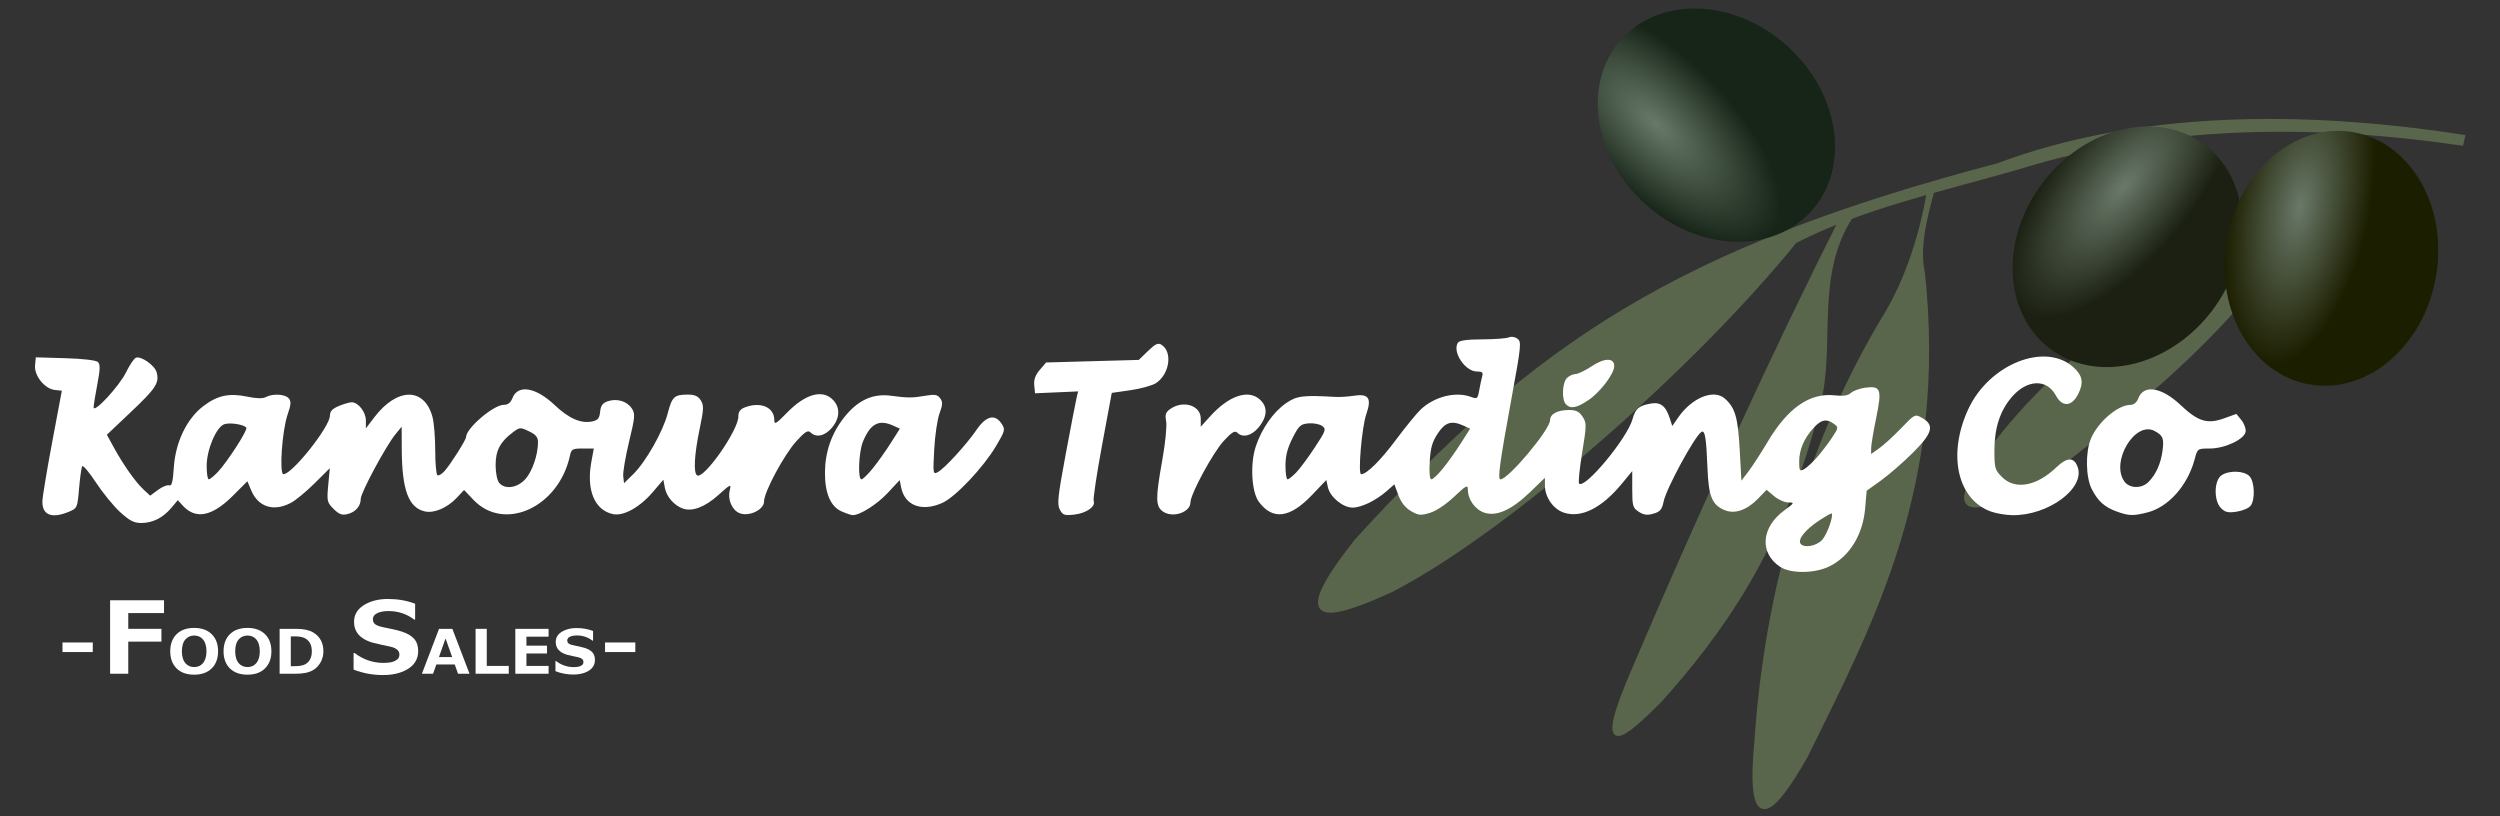 <?xml version="1.0" encoding="UTF-8" standalone="no"?>
<!-- Created with Inkscape (http://www.inkscape.org/) -->

<svg
   xmlns:dc="http://purl.org/dc/elements/1.1/"
   xmlns:cc="http://creativecommons.org/ns#"
   xmlns:rdf="http://www.w3.org/1999/02/22-rdf-syntax-ns#"
   xmlns:svg="http://www.w3.org/2000/svg"
   xmlns="http://www.w3.org/2000/svg"
   xmlns:xlink="http://www.w3.org/1999/xlink"
   version="1.1"
   width="744.09"
   height="243"
   id="svg2">
  <rect width="100%" height="100%" fill="#333333" stroke="none"/>
  <defs
     id="defs4">
    <linearGradient
       id="linearGradient3854">
      <stop
         id="stop3856"
         style="stop-color:#697969;stop-opacity:1"
         offset="0" />
      <stop
         id="stop3858"
         style="stop-color:#1b2012;stop-opacity:1"
         offset="1" />
    </linearGradient>
    <linearGradient
       id="linearGradient3848">
      <stop
         id="stop3850"
         style="stop-color:#697969;stop-opacity:1"
         offset="0" />
      <stop
         id="stop3852"
         style="stop-color:#162517;stop-opacity:1"
         offset="1" />
    </linearGradient>
    <linearGradient
       id="linearGradient3821">
      <stop
         id="stop3823"
         style="stop-color:#697969;stop-opacity:1"
         offset="0" />
      <stop
         id="stop3825"
         style="stop-color:#1c1e00;stop-opacity:1"
         offset="1" />
    </linearGradient>
    <radialGradient
       cx="542.006"
       cy="437.08"
       r="30.357"
       fx="542.006"
       fy="437.08"
       id="radialGradient3880"
       xlink:href="#linearGradient3854"
       gradientUnits="userSpaceOnUse"
       gradientTransform="matrix(0.659,0.018,-0.042,1.504,202.988,-232.553)" />
    <radialGradient
       cx="542.006"
       cy="437.08"
       r="30.357"
       fx="542.006"
       fy="437.08"
       id="radialGradient3882"
       xlink:href="#linearGradient3821"
       gradientUnits="userSpaceOnUse"
       gradientTransform="matrix(0.659,0.018,-0.042,1.504,202.988,-232.553)" />
    <radialGradient
       cx="542.006"
       cy="437.08"
       r="30.357"
       fx="542.006"
       fy="437.08"
       id="radialGradient3884"
       xlink:href="#linearGradient3848"
       gradientUnits="userSpaceOnUse"
       gradientTransform="matrix(0.659,0.018,-0.042,1.504,202.988,-232.553)" />
  </defs>
  <g
     transform="translate(0,-809.362)"
     id="layer1">
    <g
       id="g3820">
      <path
         d="m 594.321,940.928 c -19.375,26.21 -4.147,19.465 10.638,13.141 28.588,-22.088 66.193,-51.396 81.559,-84.062 l -1.669,-2.503 c -28.546,19.047 -67.269,43.276 -90.528,73.424 z"
         id="path3817"
         style="fill:#59664b;fill-opacity:1;stroke:#59664b;stroke-width:1.168px;stroke-linecap:butt;stroke-linejoin:miter;stroke-opacity:1" />
      <path
         d="m 594.648,858.52 c -95.338,25.116 -137.338,53.114 -190.771,111.611 -21.187,26.645 -8.433,23.343 10.012,15.019 34.848,-17.895 90.615,-67.096 120.321,-103.929 19.778,-10.19 43.521,-15.424 66.239,-21.938 43.978,-13.739 89.843,-13.363 132.181,-7.197 l 0.467,-2.034 c -48.066,-7.431 -96.882,-7.074 -138.45,8.468 z"
         id="path3043"
         style="fill:#59664b;fill-opacity:1;stroke:#59664b;stroke-width:1.168px;stroke-linecap:butt;stroke-linejoin:miter;stroke-opacity:1" />
      <path
         d="m 486.503,1008.046 c 19.687,-46.162 42.053,-94.889 61.358,-133.041 l 2.95,-1.032 c -11.161,17.598 -5.121,37.476 -9.44,55.311 -10.46,43.199 -29.931,69.237 -47.494,88.793 -10.611,10.517 -19.918,18.816 -7.375,-10.03 z"
         id="path3045"
         style="fill:#59664b;fill-opacity:1;stroke:#59664b;stroke-width:1.168px;stroke-linecap:butt;stroke-linejoin:miter;stroke-opacity:1" />
      <path
         d="m 574.116,866.155 c -1.979,12.194 -6.181,25.944 -12.98,37.169 -22.2,36.652 -35.246,80.686 -38.349,126.257 -2.63,27.447 3.641,24.375 14.75,4.72 20.286,-41.157 41.453,-80.96 34.809,-143.661 -1.677,-8.062 0.668,-16.484 2.95,-25.074 z"
         id="path3815"
         style="fill:#59664b;fill-opacity:1;stroke:#59664b;stroke-width:1.168px;stroke-linecap:butt;stroke-linejoin:miter;stroke-opacity:1" />
      <path
         d="m 583.571,447.541 c 0,20.218 -13.591,36.607 -30.357,36.607 -16.766,0 -30.357,-16.39 -30.357,-36.607 0,-20.218 13.591,-36.607 30.357,-36.607 16.766,0 30.357,16.39 30.357,36.607 z"
         transform="matrix(0.825,0.634,-0.634,0.825,460.521,162.85)"
         id="path3819"
         style="fill:url(#radialGradient3880);fill-opacity:1;stroke:none" />
      <path
         d="m 583.571,447.541 c 0,20.218 -13.591,36.607 -30.357,36.607 -16.766,0 -30.357,-16.39 -30.357,-36.607 0,-20.218 13.591,-36.607 30.357,-36.607 16.766,0 30.357,16.39 30.357,36.607 z"
         transform="matrix(1.026,0.175,-0.175,1.026,204.634,330.257)"
         id="path3829"
         style="fill:url(#radialGradient3882);fill-opacity:1;stroke:none" />
      <path
         d="m 583.571,447.541 c 0,20.218 -13.591,36.607 -30.357,36.607 -16.766,0 -30.357,-16.39 -30.357,-36.607 0,-20.218 13.591,-36.607 30.357,-36.607 16.766,0 30.357,16.39 30.357,36.607 z"
         transform="matrix(0.701,-0.77,0.77,0.701,-221.546,958.852)"
         id="path3833"
         style="fill:url(#radialGradient3884);fill-opacity:1;stroke:none" />
      <path
         d="m 529.825,978.067 c -6.207,-4.091 -5.651,-11.723 1.222,-16.777 3.062,-2.252 3.127,-2.377 1.229,-2.377 -1.102,0 -3.008,-0.846 -4.237,-1.879 l -2.233,-1.879 -2.548,2.629 c -3.304,3.409 -6.935,4.66 -9.929,3.419 -3.777,-1.565 -4.795,-4.062 -5.126,-12.583 -0.35,-9.008 -0.745,-11.351 -1.8,-10.699 -1.985,1.227 -10.434,16.78 -11.251,20.712 -0.5,2.405 -1.032,3.038 -3.036,3.613 -1.861,0.534 -2.884,0.4 -4.366,-0.571 -1.769,-1.159 -1.935,-1.733 -1.935,-6.685 l 0,-5.417 -3.062,3.715 c -6.029,7.313 -12.124,10.359 -17.306,8.648 -3.126,-1.032 -5.618,-4.593 -5.622,-8.035 l -0.003,-2.337 -4.257,4.123 c -5.59,5.414 -10.107,7.474 -13.753,6.27 -2.791,-0.921 -4.925,-3.928 -4.925,-6.939 0,-1.455 -0.544,-1.163 -4.09,2.191 -2.414,2.283 -5.368,4.251 -7.206,4.802 -2.743,0.822 -3.418,0.757 -5.65,-0.547 -1.683,-0.983 -2.936,-2.567 -3.73,-4.717 l -1.196,-3.237 -2.252,1.984 c -3.226,2.842 -7.564,4.949 -10.19,4.949 -2.865,0 -6.703,-3.16 -7.335,-6.039 l -0.478,-2.175 -4.284,4.492 c -6.574,6.892 -11.693,7.533 -15.805,1.978 -2.17,-2.932 -2.628,-11.273 -0.904,-16.463 1.758,-5.292 5.215,-10.244 8.969,-12.847 3.212,-2.227 5.022,-2.458 14.778,-1.889 1.261,0.074 3.689,-0.083 5.394,-0.347 4.492,-0.696 5.426,0.682 3.741,5.522 -1.321,3.795 -2.519,17.829 -1.521,17.829 1.644,0 5.751,-4.063 10.356,-10.243 2.852,-3.828 6.168,-7.887 7.369,-9.021 4.107,-3.878 10.491,-5.455 15.055,-3.72 1.753,0.667 1.92,0.52 2.384,-2.102 0.275,-1.55 0.676,-3.421 0.892,-4.157 0.304,-1.033 -0.062,-1.338 -1.606,-1.338 -3.51,0 -7.361,-5.801 -5.669,-8.539 0.425,-0.688 2.677,-1.002 7.339,-1.022 3.699,-0.016 7.251,-0.288 7.894,-0.603 0.65,-0.319 1.757,-0.141 2.493,0.399 1.244,0.913 1.142,1.971 -1.687,17.41 -3.587,19.578 -4.257,24.465 -3.354,24.465 2.331,0 14.758,-14.818 14.758,-17.598 0,-1.86 2.205,-3.045 5.666,-3.045 2.073,0 3.014,0.466 4.01,1.986 1.228,1.875 1.222,2.475 -0.114,10.699 -0.779,4.792 -1.193,8.935 -0.921,9.207 1.726,1.726 14.334,-13.468 15.909,-19.172 0.866,-3.135 1.821,-3.969 5.29,-4.617 3.037,-0.567 4.6,0.631 5.832,4.472 l 0.703,2.193 1.792,-2.576 c 4.124,-5.929 10.629,-8.522 13.916,-5.547 3.019,2.732 3.833,5.548 4.36,15.09 l 0.514,9.288 2.098,-2.742 c 1.154,-1.508 3.736,-5.496 5.737,-8.861 5.994,-10.078 12.585,-14.627 19.969,-13.781 2.528,0.289 3.907,0.078 4.819,-0.74 0.703,-0.63 2.61,-1.324 4.237,-1.542 4.631,-0.621 5.018,0.445 3.258,8.979 -0.819,3.971 -1.494,8.017 -1.5,8.992 l -0.01,1.772 2.454,-1.748 c 1.35,-0.961 4.281,-3.649 6.514,-5.972 4.007,-4.17 4.086,-4.21 6.146,-3.058 3.837,2.144 3.218,4.526 -2.708,10.413 -2.896,2.877 -7.173,6.596 -9.504,8.265 l -4.238,3.035 -0.429,5.116 c -0.671,8 -4.666,14.491 -10.727,17.425 -4.368,2.115 -11.468,2.164 -14.597,0.101 z m 12.494,-7.995 c 1.462,-1.556 3.496,-7.223 2.832,-7.887 -0.116,-0.116 -1.841,0.868 -3.833,2.188 -3.915,2.593 -6.237,5.464 -5.449,6.739 0.905,1.464 4.668,0.858 6.45,-1.039 z M 385.854,949.93 c 1.104,-1.156 3.586,-4.509 5.515,-7.449 3.265,-4.977 3.413,-5.416 2.149,-6.341 -0.747,-0.547 -2.563,-0.893 -4.034,-0.769 -2.394,0.201 -2.897,0.663 -4.778,4.376 -1.51,2.981 -2.102,5.297 -2.102,8.219 0,2.237 0.28,4.068 0.621,4.068 0.342,0 1.525,-0.946 2.629,-2.102 z m 43.625,-1.147 c 1.45,-1.787 3.862,-5.181 5.36,-7.542 l 2.724,-4.293 -1.905,-0.868 c -3.615,-1.647 -5.486,-1.091 -7.728,2.297 -1.645,2.486 -2.158,4.29 -2.391,8.41 -0.188,3.329 -0.004,5.245 0.503,5.245 0.44,0 1.986,-1.462 3.436,-3.249 z m 111.302,-3.278 c 1.334,-1.52 3.345,-4.152 4.468,-5.849 1.981,-2.993 1.998,-3.118 0.591,-4.147 -2.155,-1.576 -3.706,-1.302 -5.898,1.041 -2.903,3.103 -4.435,6.598 -4.435,10.119 0,2.809 0.143,3.046 1.424,2.361 0.783,-0.419 2.516,-2.006 3.85,-3.525 z M 35.75,961.78 c -1.952,-1.787 -5.188,-5.75 -7.192,-8.807 -2.004,-3.057 -3.842,-5.237 -4.084,-4.845 -0.242,0.392 -0.665,3.363 -0.939,6.602 -0.488,5.77 -0.549,5.911 -3.029,6.947 -5.103,2.132 -7.966,1.004 -7.888,-3.109 0.024,-1.282 1.337,-9.212 2.917,-17.622 l 2.872,-15.29 -2.123,-0.237 c -3.001,-0.336 -6.15,-4.276 -5.853,-7.323 l 0.232,-2.378 8.792,0.26 c 5.293,0.156 9.155,0.613 9.704,1.147 0.706,0.686 0.663,2.183 -0.19,6.621 -0.606,3.154 -1.102,6.237 -1.103,6.852 0,1.949 7.624,-6.289 9.651,-10.425 1.066,-2.175 2.382,-4.126 2.924,-4.334 1.559,-0.598 5.684,2.319 6.203,4.388 0.79,3.148 -0.228,4.707 -7.673,11.753 l -7.163,6.779 2.063,3.77 c 2.837,5.184 6.439,10.29 8.826,12.51 l 1.999,1.859 2.34,-1.73 c 1.287,-0.951 2.789,-1.558 3.337,-1.347 0.747,0.287 1.089,-1.038 1.36,-5.267 0.484,-7.543 3.829,-14.532 8.757,-18.294 4.219,-3.221 7.702,-3.972 13.135,-2.833 2.714,0.569 4.584,0.61 5.501,0.119 2.068,-1.107 5.76,-0.898 6.825,0.385 0.746,0.898 0.677,1.872 -0.336,4.778 -1.647,4.725 -2.558,17.794 -1.241,17.794 2.601,0 13.824,-14.144 13.824,-17.422 0,-1.296 0.709,-2.066 2.651,-2.877 1.458,-0.609 3.178,-1.108 3.823,-1.108 1.962,0 4.229,2.9 4.229,5.411 l 0,2.353 2.517,-3.3 c 6.788,-8.9 14.847,-8.977 17.293,-0.166 0.453,1.631 0.825,6.127 0.827,9.991 0,3.865 0.298,7.208 0.658,7.431 0.359,0.222 1.331,-0.36 2.158,-1.293 1.805,-2.035 6.363,-9.238 6.363,-10.055 0,-2.622 8.157,-9.608 11.219,-9.608 1.238,0 2.049,-0.614 2.55,-1.931 1.607,-4.226 6.921,-3.379 12.623,2.013 4.255,4.024 7.841,5.574 11.217,4.846 1.634,-0.352 2.106,-0.941 2.294,-2.863 0.177,-1.812 0.737,-2.595 2.231,-3.117 2.716,-0.949 5.772,-0.057 7.182,2.096 1.069,1.631 1,2.489 -0.802,9.965 -1.084,4.499 -1.864,9.109 -1.733,10.244 l 0.238,2.064 2.734,-2.676 c 3.725,-3.645 8.85,-12.665 10.249,-18.035 1.31,-5.028 1.947,-5.637 5.922,-5.653 2.131,-0.009 3.123,0.422 3.935,1.708 0.949,1.504 0.904,2.586 -0.352,8.601 -1.57,7.52 -1.868,13.038 -0.742,13.734 2.013,1.244 12.276,-13.401 12.276,-17.518 0,-1.43 0.55,-2.197 1.961,-2.734 4.683,-1.781 8.742,-0.034 8.742,3.762 0,1.479 0.511,1.187 3.773,-2.163 5.527,-5.674 10.672,-7.066 13.781,-3.729 2.118,2.273 1.959,5.379 -0.42,8.207 -2.073,2.464 -4.661,3.034 -6.341,1.397 -0.79,-0.769 -1.607,-0.269 -4.196,2.571 -3.678,4.034 -9.656,15.165 -9.656,17.979 0,2.519 -4.659,4.667 -7.407,3.415 -2.213,-1.008 -3.47,-4.083 -2.785,-6.813 0.478,-1.906 0.244,-1.803 -3.424,1.494 -3.965,3.564 -7.746,4.997 -10.555,4 -2.556,-0.908 -4.846,-3.523 -5.326,-6.084 l -0.469,-2.498 -3.175,3.718 c -3.865,4.526 -8.731,7.202 -11.849,6.518 -5.46,-1.199 -7.934,-7.183 -6.412,-15.507 l 0.734,-4.014 -3.321,0 c -3.004,0 -3.365,0.201 -3.774,2.102 -3.311,15.39 -19.536,22.826 -28.733,13.167 l -2.78,-2.92 -2.189,2.329 c -2.792,2.97 -6.71,4.654 -9.435,4.056 -4.909,-1.078 -6.874,-6.37 -6.925,-18.648 l -0.028,-6.585 -1.877,2.294 c -2.813,3.437 -10.294,17.355 -10.297,19.158 -0.008,2.207 -1.555,3.99 -3.978,4.573 -1.617,0.39 -2.509,0.053 -4.118,-1.557 -1.935,-1.935 -2.027,-2.344 -1.584,-7.085 l 0.47,-5.031 -4.488,4.465 c -2.468,2.456 -5.643,5.08 -7.055,5.833 -5.155,2.747 -9.772,1.295 -11.873,-3.735 l -1.117,-2.674 -4.318,4.318 c -6.205,6.205 -11.123,7.154 -14.966,2.887 l -1.421,-1.577 -1.92,2.281 c -2.496,2.967 -5.582,4.52 -8.98,4.52 -2.147,0 -3.49,-0.695 -6.279,-3.249 z m 120.533,-9.725 c 2.1,-2.248 3.843,-7.273 3.843,-11.077 0,-1.497 -0.642,-2.273 -2.682,-3.246 -2.563,-1.222 -2.773,-1.211 -4.731,0.251 -3.823,2.854 -5.202,5.447 -5.202,9.784 0,2.293 0.452,4.576 1.049,5.296 1.7,2.048 5.308,1.578 7.722,-1.007 z m -91.529,-2.125 c 2.801,-2.932 9.006,-12.529 8.564,-13.245 -0.584,-0.946 -4.754,-1.633 -6.516,-1.074 -2.394,0.76 -5.283,7.532 -5.292,12.407 0,2.208 0.272,4.014 0.614,4.014 0.342,0 1.525,-0.946 2.629,-2.102 z m 185.748,11.654 c -3.275,-1.423 -4.991,-5.415 -4.964,-11.547 0.028,-6.161 1.944,-11.679 5.712,-16.447 4.033,-5.102 8.487,-7.163 13.92,-6.442 5.099,0.677 6.304,0.676 10.323,-0.005 2.75,-0.467 3.543,-0.328 4.338,0.759 0.795,1.087 0.759,1.911 -0.199,4.512 -0.644,1.75 -1.354,6.574 -1.578,10.72 -0.391,7.247 -0.35,7.508 1.056,6.755 2.005,-1.073 8.541,-8.205 11.54,-12.593 2.86,-4.184 5.498,-4.817 7.477,-1.797 1.125,1.717 1.033,2.077 -1.703,6.68 -3.758,6.323 -12.005,15.06 -15.889,16.833 -6.09,2.78 -11.234,0.878 -12.321,-4.556 l -0.44,-2.202 -3.558,3.823 c -3.159,3.394 -8.296,6.648 -10.439,6.611 -0.42,-0.008 -1.895,-0.505 -3.278,-1.105 z m 9.252,-12.801 c 1.45,-1.787 3.862,-5.181 5.36,-7.542 l 2.724,-4.293 -1.905,-0.868 c -4.335,-1.975 -6.823,-0.692 -9.067,4.678 -1.279,3.062 -1.616,11.273 -0.463,11.273 0.392,0 1.9,-1.462 3.35,-3.249 z m 55.689,12.263 c -0.849,-1.587 -0.596,-3.956 1.787,-16.708 1.527,-8.173 2.975,-15.674 3.217,-16.67 l 0.44,-1.811 -6.413,0.282 -6.413,0.282 -0.233,-2.394 c -0.163,-1.676 0.332,-3.052 1.652,-4.587 l 1.884,-2.193 13.79,-0.382 13.79,-0.382 2.739,-2.657 c 2.181,-2.116 2.998,-2.494 4.009,-1.857 3.38,2.132 2.429,8.761 -1.64,11.427 -1.089,0.714 -4.493,1.66 -7.565,2.102 l -5.584,0.804 -2.892,15.567 c -1.591,8.562 -2.711,16.039 -2.489,16.616 0.637,1.66 -2.192,3.633 -5.79,4.039 -2.9,0.327 -3.419,0.148 -4.289,-1.477 z m 30.653,0.539 c -2.185,-1.562 -2.205,-3.861 -0.13,-15.45 0.875,-4.886 1.38,-10.003 1.123,-11.372 -0.38,-2.024 -0.145,-2.715 1.256,-3.696 3.817,-2.674 9.021,-1.042 9.038,2.834 l 0.011,2.458 2.856,-3.152 c 5.441,-6.006 11.148,-7.989 14.578,-5.066 2.586,2.203 2.472,5.221 -0.322,8.542 -2.048,2.434 -4.672,3.04 -6.265,1.447 -0.697,-0.697 -1.621,-0.13 -4.021,2.47 -3.191,3.457 -9.906,15.86 -9.906,18.297 0,2.99 -5.35,4.739 -8.219,2.688 z m 246.486,0.035 c -10.05,-3.583 -13.013,-17.145 -6.689,-30.612 6.227,-13.262 22.69,-19.84 31.123,-12.436 2.862,2.512 3.258,4.718 1.47,8.176 -1.91,3.693 -4.709,3.833 -6.583,0.331 -2.699,-5.043 -8.593,-4.83 -13.135,0.476 -3.505,4.094 -5.165,9.222 -5.161,15.934 0.003,5.169 0.176,5.774 2.239,7.836 3.936,3.936 10.269,2.807 16.22,-2.891 3.207,-3.07 5.259,-3.082 6.33,-0.034 2.223,6.322 -8.729,14.403 -19.381,14.301 -1.921,-0.018 -4.815,-0.505 -6.432,-1.082 z m 37.483,0.008 c -3.654,-1.303 -5.637,-3.078 -7.485,-6.698 -1.798,-3.523 -1.928,-10.968 -0.262,-14.963 2.093,-5.019 8.029,-10.105 11.792,-10.105 0.992,0 1.861,-0.723 2.32,-1.931 1.607,-4.226 6.921,-3.379 12.623,2.013 5.148,4.869 7.925,5.721 12.868,3.948 l 3.709,-1.33 1.488,1.837 c 0.818,1.011 1.385,2.553 1.26,3.428 -0.326,2.282 -6.163,5.031 -10.681,5.031 -3.624,0 -3.633,0.005 -4.505,3.245 -2.102,7.805 -7.802,14.204 -14.056,15.779 -4.257,1.072 -5.446,1.039 -9.071,-0.254 z m 9.375,-8.79 c 2.22,-2.22 3.658,-5.384 4.193,-9.225 0.52,-3.734 0.153,-4.657 -2.382,-5.992 -5.801,-3.053 -13.102,9.135 -8.99,15.006 1.503,2.146 5.137,2.253 7.179,0.211 z m 21.6,7.757 c -2.173,-2.173 -2.086,-8.192 0.14,-9.751 2.241,-1.57 6.842,-1.409 8.382,0.293 1.501,1.658 1.687,6.924 0.31,8.751 -0.526,0.697 -2.38,1.489 -4.121,1.759 -2.575,0.4 -3.453,0.204 -4.71,-1.053 z M 466.088,929.709 c -1.317,-1.317 -1.132,-6.404 0.284,-7.82 0.661,-0.661 1.806,-1.201 2.545,-1.201 0.739,0 2.941,-1.058 4.894,-2.352 3.794,-2.513 6.65,-2.516 6.65,-0.005 0,2.253 -4.177,7.758 -7.663,10.1 -3.542,2.379 -5.279,2.71 -6.71,1.279 z"
         id="path2996"
         style="fill:#ffffff;fill-opacity:1" />
      <g
         transform="matrix(0.765,0,0,0.765,1172.004,1316.002)"
         id="g3020"
         style="fill:#ffffff;fill-opacity:1">
        <g
           transform="scale(1.028,0.972)"
           id="text3004"
           style="font-size:27.402px;font-style:normal;font-variant:normal;font-weight:bold;font-stretch:normal;line-height:125%;letter-spacing:0px;word-spacing:0px;fill:#ffffff;stroke:none;font-family:Aroania;-inkscape-font-specification:Aroania Bold">
          <path
             d="m -1428.227,-435.954 -13.53,0 0,6.305 12.545,0 0,5.123 -12.545,0 0,12.852 -6.875,0 0,-29.404 20.405,0 0,5.123"
             id="path3014"
             style="font-size:44.839px;font-style:normal;font-variant:normal;font-weight:bold;font-stretch:normal;fill:#ffffff;fill-opacity:1;font-family:Aroania;-inkscape-font-specification:Aroania Bold" />
          <path
             d="m -1407.767,-420.651 c 0,2.872 -0.803,5.151 -2.408,6.837 -1.597,1.677 -3.813,2.515 -6.65,2.515 -2.828,0 -5.044,-0.838 -6.65,-2.515 -1.597,-1.686 -2.395,-3.965 -2.395,-6.837 0,-2.899 0.798,-5.182 2.395,-6.85 1.606,-1.677 3.822,-2.515 6.65,-2.515 2.828,2e-5 5.044,0.838 6.65,2.515 1.605,1.668 2.408,3.951 2.408,6.85 m -4.388,-0.013 c -10e-5,-2.105 -0.468,-3.715 -1.405,-4.83 -0.83,-0.981 -1.913,-1.472 -3.251,-1.472 -1.311,1e-5 -2.39,0.482 -3.238,1.445 -0.946,1.079 -1.418,2.703 -1.418,4.87 0,2.096 0.464,3.702 1.391,4.817 0.821,0.99 1.909,1.485 3.265,1.485 1.365,10e-6 2.457,-0.504 3.278,-1.512 0.919,-1.133 1.378,-2.734 1.378,-4.803"
             id="path3016" />
          <path
             d="m -1387.591,-420.651 c 0,2.872 -0.803,5.151 -2.408,6.837 -1.597,1.677 -3.813,2.515 -6.65,2.515 -2.828,0 -5.044,-0.838 -6.65,-2.515 -1.597,-1.686 -2.395,-3.965 -2.395,-6.837 0,-2.899 0.798,-5.182 2.395,-6.85 1.606,-1.677 3.822,-2.515 6.65,-2.515 2.828,2e-5 5.044,0.838 6.65,2.515 1.605,1.668 2.408,3.951 2.408,6.85 m -4.388,-0.013 c -10e-5,-2.105 -0.468,-3.715 -1.405,-4.83 -0.83,-0.981 -1.913,-1.472 -3.251,-1.472 -1.311,1e-5 -2.39,0.482 -3.238,1.445 -0.946,1.079 -1.418,2.703 -1.418,4.87 0,2.096 0.464,3.702 1.391,4.817 0.821,0.99 1.909,1.485 3.265,1.485 1.365,10e-6 2.457,-0.504 3.278,-1.512 0.919,-1.133 1.378,-2.734 1.378,-4.803"
             id="path3018" />
          <path
             d="m -1367.909,-420.637 c -1e-4,1.525 -0.335,2.952 -1.004,4.282 -0.705,1.391 -1.681,2.475 -2.93,3.251 -1.534,0.954 -3.702,1.432 -6.503,1.432 l -6.128,0 0,-17.969 6.315,0 c 2.738,10e-6 4.857,0.473 6.355,1.418 2.596,1.632 3.893,4.161 3.893,7.586 m -4.375,-0.04 c 0,-2.578 -0.932,-4.348 -2.796,-5.312 -0.83,-0.428 -2.092,-0.642 -3.786,-0.642 l -1.378,0 0,11.935 1.378,0 c 1.82,0 3.162,-0.245 4.027,-0.736 1.704,-0.981 2.555,-2.729 2.555,-5.245"
             id="path3020" />
          <path
             d="m -1332.029,-420.781 c -1e-4,3.284 -1.467,5.787 -4.401,7.51 -2.423,1.416 -5.401,2.124 -8.933,2.124 -3.883,0 -7.59,-0.73 -11.122,-2.189 l 0,-6.634 0.372,0 c 3.299,2.642 6.962,3.963 10.991,3.963 0.467,0 1.087,-0.036 1.861,-0.109 0.788,-0.088 1.423,-0.234 1.905,-0.438 0.613,-0.248 1.131,-0.577 1.554,-0.985 0.438,-0.423 0.657,-1.044 0.657,-1.861 0,-1.533 -1.16,-2.576 -3.481,-3.131 -1.562,-0.307 -3.875,-0.861 -6.94,-1.664 -4.496,-1.489 -6.743,-4.24 -6.743,-8.254 0,-3.051 1.445,-5.408 4.335,-7.072 2.379,-1.387 5.211,-2.08 8.495,-2.08 3.722,3e-5 7.152,0.635 10.29,1.905 l 0,6.349 -0.35,0 c -2.832,-2.277 -6.072,-3.415 -9.721,-3.415 -1.489,3e-5 -2.766,0.212 -3.832,0.635 -1.387,0.569 -2.08,1.452 -2.08,2.649 0,0.92 0.343,1.627 1.029,2.124 0.628,0.452 1.788,0.854 3.481,1.204 l 3.109,0.679 c 1.022,0.219 2.08,0.511 3.175,0.876 2.189,0.73 3.795,1.715 4.817,2.956 1.022,1.241 1.532,2.861 1.533,4.86"
             id="path3022"
             style="font-size:44.839px;font-style:normal;font-variant:normal;font-weight:bold;font-stretch:normal;fill:#ffffff;fill-opacity:1;font-family:Aroania;-inkscape-font-specification:Aroania Bold" />
          <path
             d="m -1312.607,-411.673 -4.348,0 -1.244,-3.72 -6.957,0 -1.244,3.72 -4.228,0 6.489,-17.969 5.044,0 6.489,17.969 m -6.569,-6.663 -2.502,-7.466 -2.502,7.466 5.004,0"
             id="path3024" />
          <path
             d="m -1297.755,-411.673 -12.55,0 0,-17.969 4.228,0 0,14.838 8.322,0 0,3.131"
             id="path3026" />
          <path
             d="m -1282.677,-411.673 -12.59,0 0,-17.969 12.59,0 0,3.131 -8.389,0 0,3.599 7.787,0 0,3.131 -7.787,0 0,4.977 8.389,0 0,3.131"
             id="path3028" />
          <path
             d="m -1265.136,-417.239 c 0,2.007 -0.896,3.537 -2.689,4.589 -1.481,0.865 -3.3,1.298 -5.459,1.298 -2.373,0 -4.638,-0.446 -6.797,-1.338 l 0,-4.054 0.228,0 c 2.016,1.614 4.255,2.422 6.717,2.422 0.285,1e-5 0.664,-0.022 1.137,-0.067 0.482,-0.053 0.87,-0.143 1.164,-0.268 0.375,-0.152 0.691,-0.352 0.95,-0.602 0.268,-0.259 0.401,-0.638 0.401,-1.137 0,-0.937 -0.709,-1.574 -2.127,-1.913 -0.955,-0.187 -2.368,-0.526 -4.241,-1.017 -2.747,-0.91 -4.121,-2.591 -4.121,-5.044 0,-1.864 0.883,-3.305 2.649,-4.322 1.454,-0.847 3.184,-1.271 5.191,-1.271 2.275,2e-5 4.371,0.388 6.288,1.164 l 0,3.88 -0.214,0 c -1.73,-1.391 -3.711,-2.087 -5.941,-2.087 -0.91,10e-6 -1.69,0.129 -2.341,0.388 -0.847,0.348 -1.271,0.888 -1.271,1.619 0,0.562 0.21,0.995 0.629,1.298 0.384,0.277 1.093,0.522 2.127,0.736 l 1.9,0.415 c 0.624,0.134 1.271,0.312 1.94,0.535 1.338,0.446 2.319,1.048 2.944,1.806 0.624,0.758 0.936,1.748 0.936,2.97"
             id="path3030" />
        </g>
        <g
           transform="scale(1.017,0.983)"
           id="text3012"
           style="font-size:42.892px;font-style:normal;font-variant:normal;font-weight:normal;font-stretch:normal;line-height:125%;letter-spacing:0px;word-spacing:0px;fill:#ffffff;stroke:none;font-family:Arial;-inkscape-font-specification:Arial">
          <path
             d="m -1274.957,-415.648 0,-3.791 11.582,0 0,3.791 -11.582,0"
             id="path3033" />
        </g>
        <g
           transform="scale(1.017,0.983)"
           id="text3016"
           style="font-size:42.892px;font-style:normal;font-variant:normal;font-weight:normal;font-stretch:normal;line-height:125%;letter-spacing:0px;word-spacing:0px;fill:#ffffff;stroke:none;font-family:Arial;-inkscape-font-specification:Arial">
          <path
             d="m -1482.514,-415.648 0,-3.791 11.582,0 0,3.791 -11.582,0"
             id="path3036" />
        </g>
      </g>
    </g>
  </g>
</svg>
